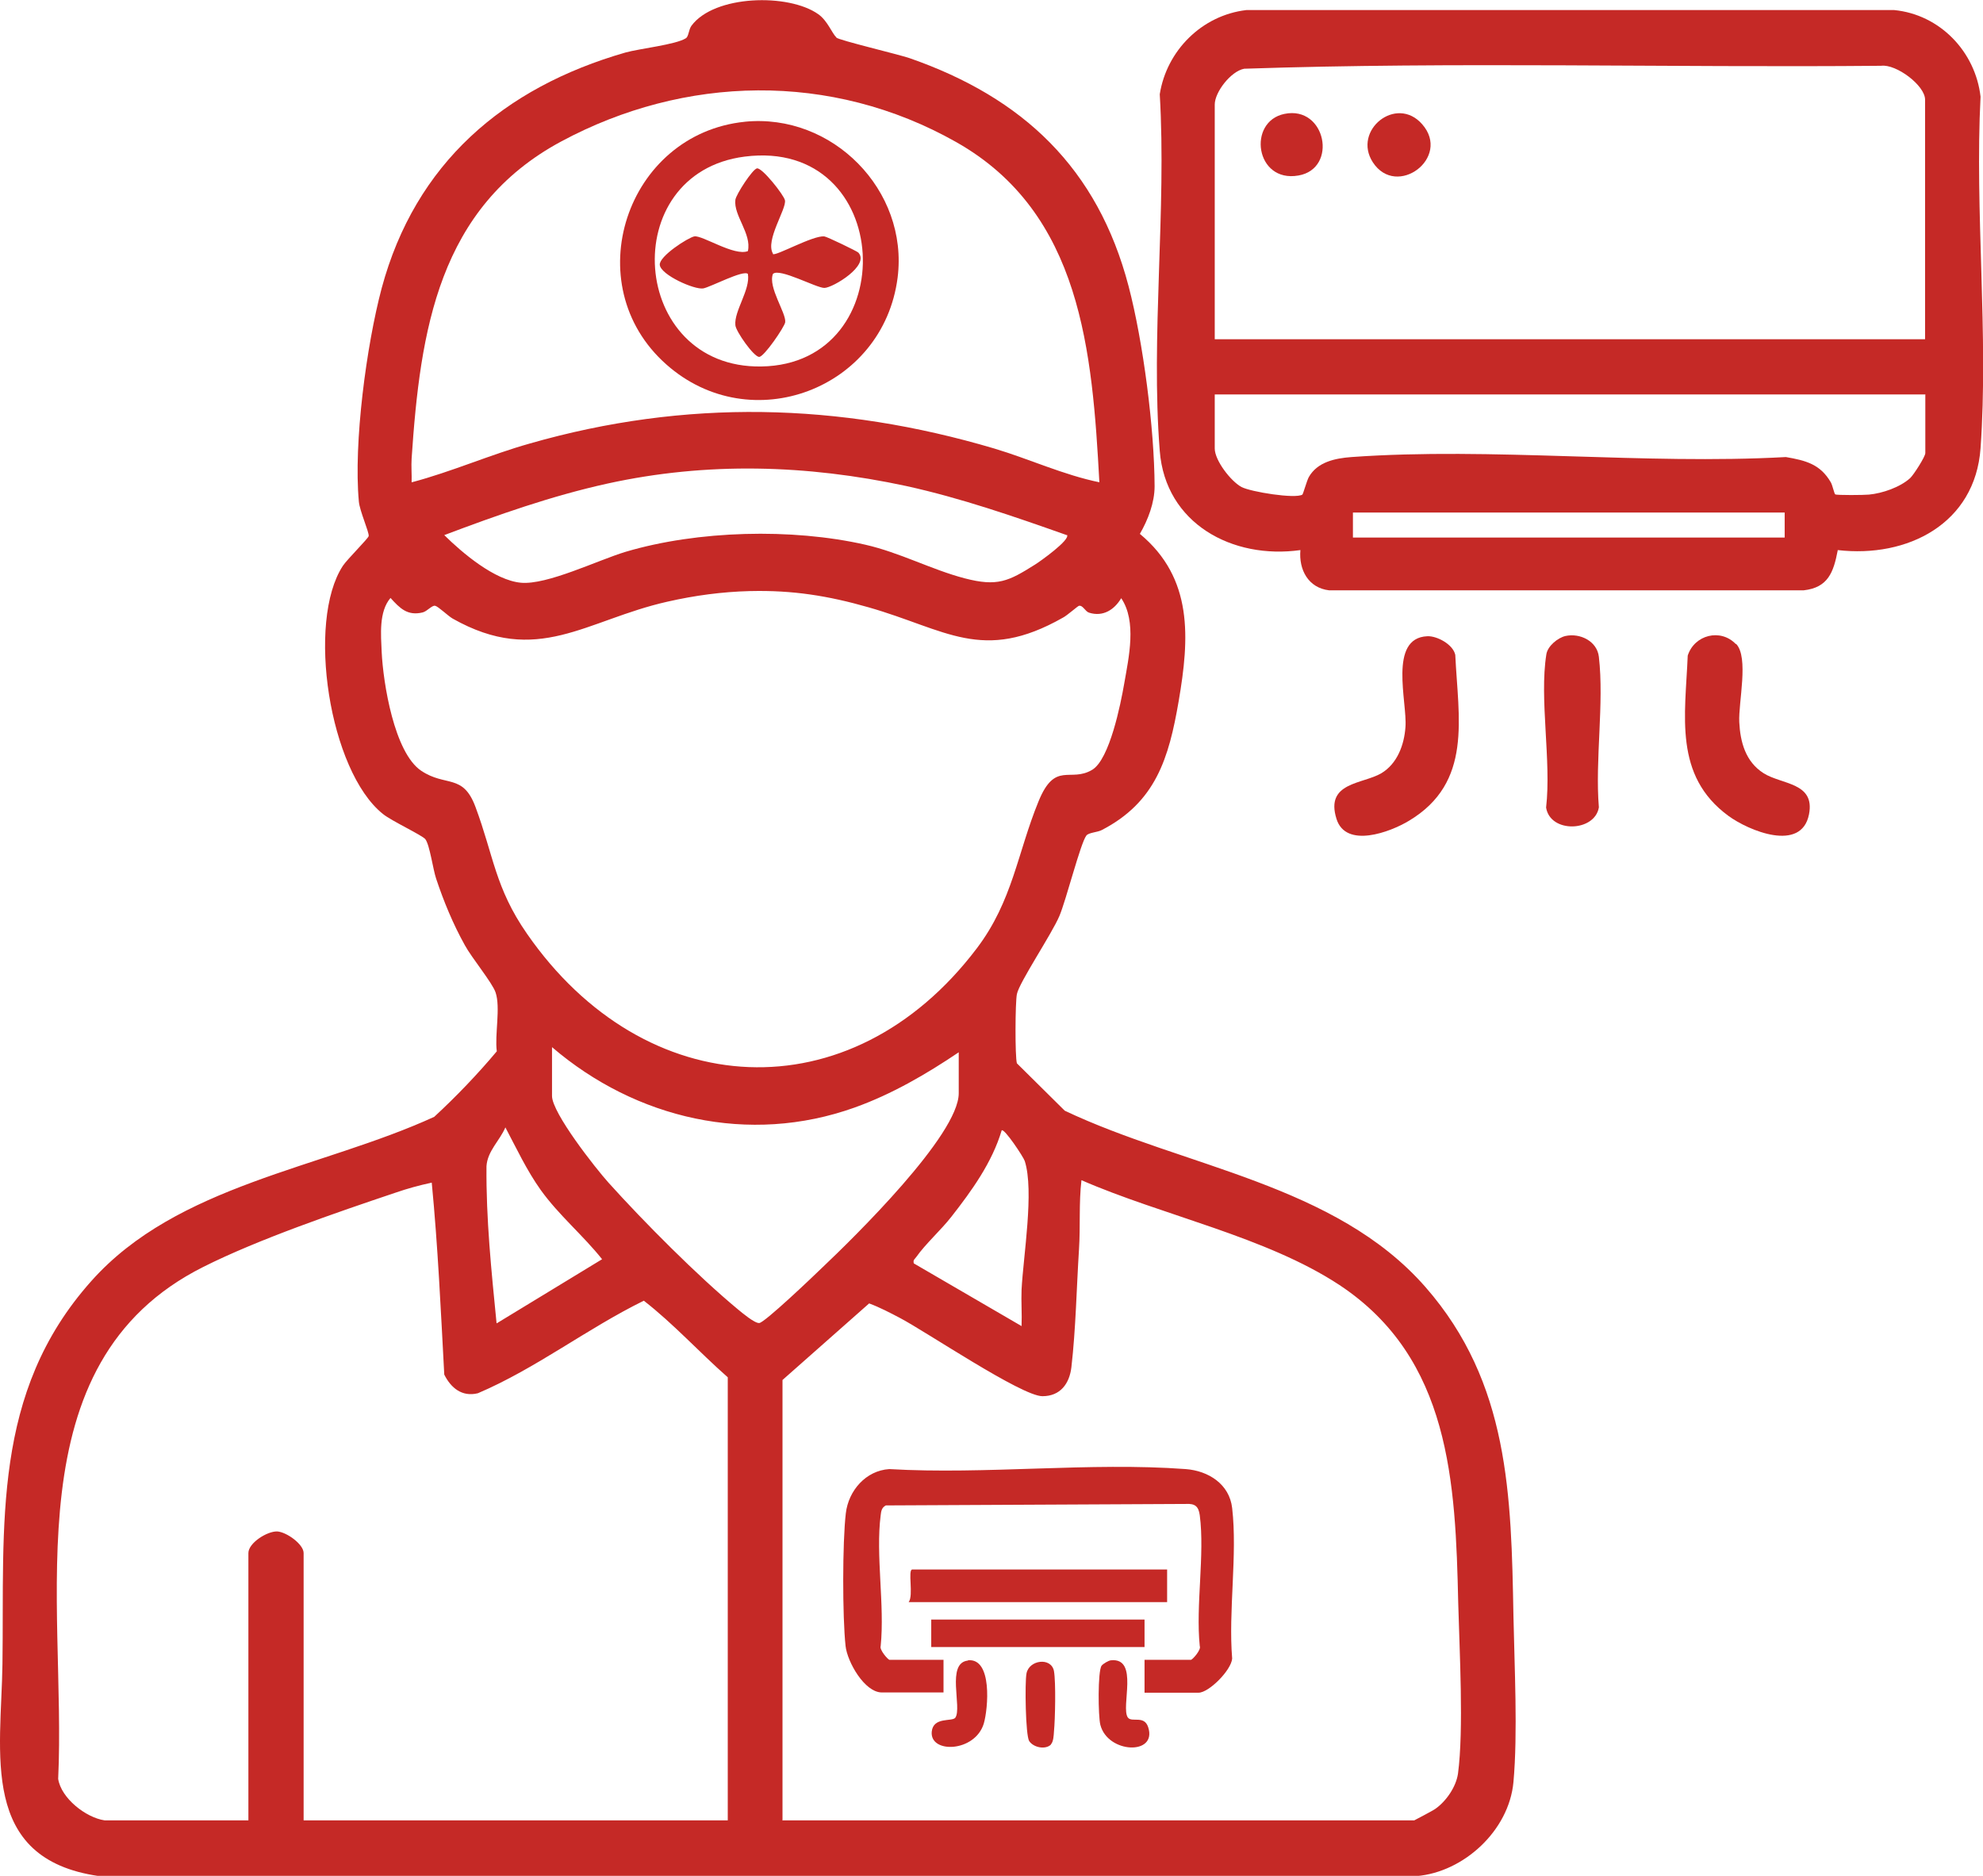 <?xml version="1.0" encoding="UTF-8"?>
<svg id="Layer_1" data-name="Layer 1" xmlns="http://www.w3.org/2000/svg" viewBox="0 0 80.79 76.42">
  <defs>
    <style>
      .cls-1 {
        fill: #c52926;
      }
    </style>
  </defs>
  <g id="c6yf0y">
    <g>
      <path class="cls-1" d="M34.07,1.53c.11.11,2.52.68,2.99.84,4.62,1.61,7.66,4.48,8.92,9.29.6,2.29,1.05,5.8,1.06,8.15,0,.67-.27,1.37-.6,1.94,2.18,1.81,2.02,4.25,1.58,6.82-.4,2.32-.93,4.11-3.14,5.25-.18.09-.53.1-.62.22-.24.31-.82,2.62-1.1,3.28-.32.75-1.64,2.71-1.73,3.18-.07.33-.08,2.55,0,2.82l1.95,1.93c4.85,2.3,11.02,2.98,14.7,7.19,3.41,3.9,3.49,8.47,3.58,13.4.04,2.04.18,4.78,0,6.76s-2.03,3.67-3.94,3.83H4.03c-4.9-.7-3.98-5.02-3.93-8.64.08-5.69-.45-11.04,3.62-15.6,3.5-3.93,9.36-4.58,13.97-6.69.89-.82,1.78-1.75,2.55-2.67-.09-.68.16-1.78-.05-2.4-.13-.39-.98-1.42-1.25-1.92-.48-.86-.86-1.78-1.17-2.71-.13-.38-.26-1.37-.44-1.61-.12-.16-1.39-.75-1.73-1.03-2.19-1.75-3.12-7.84-1.63-10.11.18-.27,1.03-1.11,1.05-1.21.03-.14-.37-1.03-.4-1.41-.22-2.38.31-6.36.93-8.69,1.37-5.08,4.96-8.17,9.93-9.6.57-.16,2.05-.32,2.46-.58.12-.07.11-.34.23-.51.93-1.26,3.96-1.33,5.17-.47.38.27.55.77.74.95ZM44.79,19.65c-.29-5.31-.72-10.97-5.83-13.86s-11.08-2.72-16.09-.03-5.75,7.71-6.1,12.92c-.02.32.01.65,0,.97,1.63-.43,3.18-1.12,4.81-1.58,6.35-1.82,12.6-1.67,18.92.2,1.44.43,2.83,1.08,4.3,1.38ZM43.46,21.8c-2.15-.76-4.31-1.51-6.54-2-4.05-.87-8.11-.99-12.17-.1-2.27.5-4.48,1.28-6.65,2.1.74.73,2.05,1.84,3.12,1.94s3.14-.92,4.27-1.26c2.93-.87,6.77-.97,9.76-.29,1.41.32,2.71,1.02,4.05,1.37s1.79.12,2.87-.56c.18-.11,1.45-1.01,1.3-1.21ZM30.55,24.08c-1.14.03-2.25.18-3.35.43-3.34.75-5.29,2.65-8.76.69-.19-.11-.58-.49-.71-.52s-.32.22-.51.27c-.62.15-.93-.17-1.31-.59-.48.56-.39,1.5-.36,2.2.06,1.26.51,4.1,1.61,4.84,1,.67,1.7.1,2.21,1.47.74,1.98.8,3.3,2.1,5.17,4.79,6.91,13.19,7.38,18.33.59,1.46-1.93,1.65-3.88,2.51-5.98.68-1.67,1.29-.75,2.19-1.29.71-.43,1.16-2.69,1.3-3.5.19-1.09.52-2.54-.12-3.49-.28.47-.74.77-1.31.59-.16-.05-.25-.31-.41-.28-.04,0-.49.4-.65.48-3.29,1.87-4.77.48-7.93-.42-1.64-.47-3.09-.7-4.8-.66ZM39.06,42.87c-1.32.89-2.73,1.71-4.24,2.25-4.3,1.54-8.91.47-12.33-2.46v1.99c0,.69,1.77,2.94,2.3,3.53,1.44,1.6,3.63,3.8,5.27,5.16.17.14.68.57.87.56.21,0,2.23-1.93,2.56-2.25,1.3-1.23,5.57-5.41,5.57-7.11v-1.69ZM20.24,53.91l4.29-2.61c-.78-.98-1.76-1.79-2.5-2.82-.57-.8-.98-1.68-1.44-2.55-.23.54-.73.96-.77,1.58-.02,2.14.2,4.27.41,6.39ZM41.62,54.02c.02-.49-.02-.99,0-1.48.07-1.37.52-4.02.13-5.24-.05-.16-.83-1.34-.94-1.25-.39,1.31-1.22,2.46-2.05,3.52-.43.55-1.05,1.1-1.43,1.64-.06.09-.14.11-.1.26l4.4,2.56ZM31.9,74.16h25.72s.77-.4.86-.47c.44-.31.84-.89.92-1.43.24-1.79.06-5.03.01-6.95-.11-4.92-.32-9.97-4.84-12.96-2.99-1.97-7.21-2.83-10.51-4.27-.11.93-.04,1.88-.1,2.81-.1,1.57-.13,3.25-.31,4.81-.08.67-.45,1.18-1.18,1.18-.85,0-4.74-2.63-5.81-3.19-.4-.21-.82-.43-1.25-.59l-3.53,3.12v17.95ZM4.24,74.16h5.88v-10.89c0-.41.76-.89,1.17-.88.38.02,1.08.52,1.08.88v10.89h17.28v-18.05c-1.16-1.02-2.21-2.18-3.42-3.12-2.32,1.14-4.39,2.76-6.76,3.77-.65.16-1.1-.22-1.37-.76-.14-2.61-.26-5.23-.51-7.82-.51.11-.99.24-1.48.41-2.41.81-5.59,1.9-7.82,3.02-7.84,3.92-5.58,13.66-5.92,20.86.12.79,1.13,1.58,1.89,1.69Z"/>
      <path class="cls-1" d="M74.87,22.43c-.17.88-.39,1.51-1.39,1.62h-19.33c-.85-.1-1.24-.84-1.17-1.64-2.77.39-5.5-1.08-5.73-4.04-.37-4.67.28-9.81,0-14.53.28-1.78,1.72-3.22,3.53-3.43h26.39c1.86.18,3.31,1.69,3.52,3.53-.24,4.67.33,9.69,0,14.32-.22,3.08-2.98,4.48-5.82,4.15ZM78.43,13.82V4.06c0-.58-1.18-1.46-1.79-1.38-8.64.08-17.33-.17-25.95.12-.54.1-1.2.95-1.2,1.46v9.56h28.94ZM78.43,16.07h-28.94v2.2c0,.49.66,1.34,1.09,1.57.38.2,2.19.49,2.48.31.03-.02.18-.56.26-.71.35-.62,1.07-.77,1.74-.82,5.72-.41,11.93.32,17.7,0,.81.14,1.4.29,1.83,1.03.07.12.14.47.18.49.06.04,1.18.03,1.37.01.55-.05,1.27-.3,1.68-.67.15-.14.62-.88.62-1.02v-2.4ZM72.71,20.88h-17.59v1.02h17.59v-1.02Z"/>
      <path class="cls-1" d="M70.73,26.23c.53.55.09,2.39.13,3.19s.25,1.61.99,2.08,2.11.37,1.85,1.68c-.31,1.56-2.46.66-3.28.06-2.24-1.64-1.76-4.09-1.66-6.53.27-.85,1.34-1.12,1.96-.47Z"/>
      <path class="cls-1" d="M58.15,25.92c.39-.02,1.05.33,1.14.76.12,2.58.72,5.2-1.89,6.76-.76.46-2.57,1.14-2.95-.08-.47-1.5,1.07-1.41,1.83-1.86.65-.39.93-1.16.98-1.88.08-1.01-.71-3.63.89-3.7Z"/>
      <path class="cls-1" d="M63.78,25.91c.59-.13,1.29.21,1.36.85.22,1.89-.16,4.2,0,6.13-.16,1-1.98,1.07-2.15.01.22-1.9-.28-4.42.01-6.24.05-.34.47-.68.78-.75Z"/>
      <path class="cls-1" d="M46.63,68.95v-1.33h1.89c.06,0,.43-.41.36-.56-.17-1.66.21-3.72,0-5.33-.05-.36-.19-.48-.56-.46l-12.23.06c-.17.09-.19.23-.21.4-.21,1.62.17,3.66,0,5.33-.06.15.3.56.36.56h2.2v1.33h-2.51c-.71,0-1.41-1.25-1.48-1.89-.13-1.19-.13-4.23.01-5.41.11-.93.82-1.74,1.77-1.8,3.93.23,8.18-.29,12.08,0,.92.07,1.78.61,1.89,1.59.22,1.9-.16,4.19,0,6.13-.04.48-.95,1.39-1.37,1.39h-2.2Z"/>
      <path class="cls-1" d="M47.55,63.94v1.33h-10.53c.21-.27-.05-1.33.15-1.33h10.38Z"/>
      <rect class="cls-1" x="37.94" y="65.98" width="8.69" height="1.12"/>
      <path class="cls-1" d="M39.43,67.64c1.01-.11.83,1.97.65,2.58-.36,1.17-2.2,1.23-2.12.33.06-.62.83-.4.96-.57.29-.41-.39-2.24.52-2.33Z"/>
      <path class="cls-1" d="M45.26,67.64c1.16-.12.39,1.91.69,2.33.16.22.67-.11.83.4.37,1.15-1.65,1.07-1.95-.1-.09-.34-.11-2.19.05-2.41.06-.08.28-.21.38-.22Z"/>
      <path class="cls-1" d="M42.82,71.07c-.22.22-.71.13-.89-.14-.15-.24-.18-2.39-.11-2.75.1-.56,1.01-.68,1.12-.1.08.45.05,1.95,0,2.46-.01.16-.02.42-.13.53Z"/>
      <path class="cls-1" d="M30.34,4.96c3.57-.36,6.68,2.79,6.23,6.35-.58,4.54-5.98,6.59-9.42,3.54-3.68-3.25-1.64-9.4,3.2-9.89ZM30.34,6.38c-5.26.67-4.7,8.64.68,8.55,5.8-.09,5.43-9.33-.68-8.55Z"/>
      <path class="cls-1" d="M52.33,4.64c1.69-.35,2.19,2.23.57,2.51-1.76.31-2.09-2.2-.57-2.51Z"/>
      <path class="cls-1" d="M57.94,5.06c1.2,1.36-1.04,3.04-2.01,1.55-.84-1.3.96-2.75,2.01-1.55Z"/>
      <path class="cls-1" d="M31.49,10.35c.12.09,1.62-.76,2.09-.72.11.01,1.33.6,1.39.66.48.52-1.03,1.43-1.38,1.44-.32.01-1.84-.83-2.1-.57-.21.54.55,1.6.5,1.97-.03.19-.86,1.41-1.06,1.41-.22,0-.95-1.04-.97-1.29-.06-.58.62-1.45.51-2.09-.18-.18-1.53.54-1.82.59-.36.06-1.73-.55-1.77-.96-.03-.35,1.15-1.11,1.41-1.16.33-.05,1.63.82,2.18.6.16-.71-.59-1.45-.51-2.09.03-.22.7-1.25.88-1.28.21-.04,1.1,1.09,1.14,1.3.07.35-.81,1.63-.49,2.17Z"/>
    </g>
  </g>
</svg>